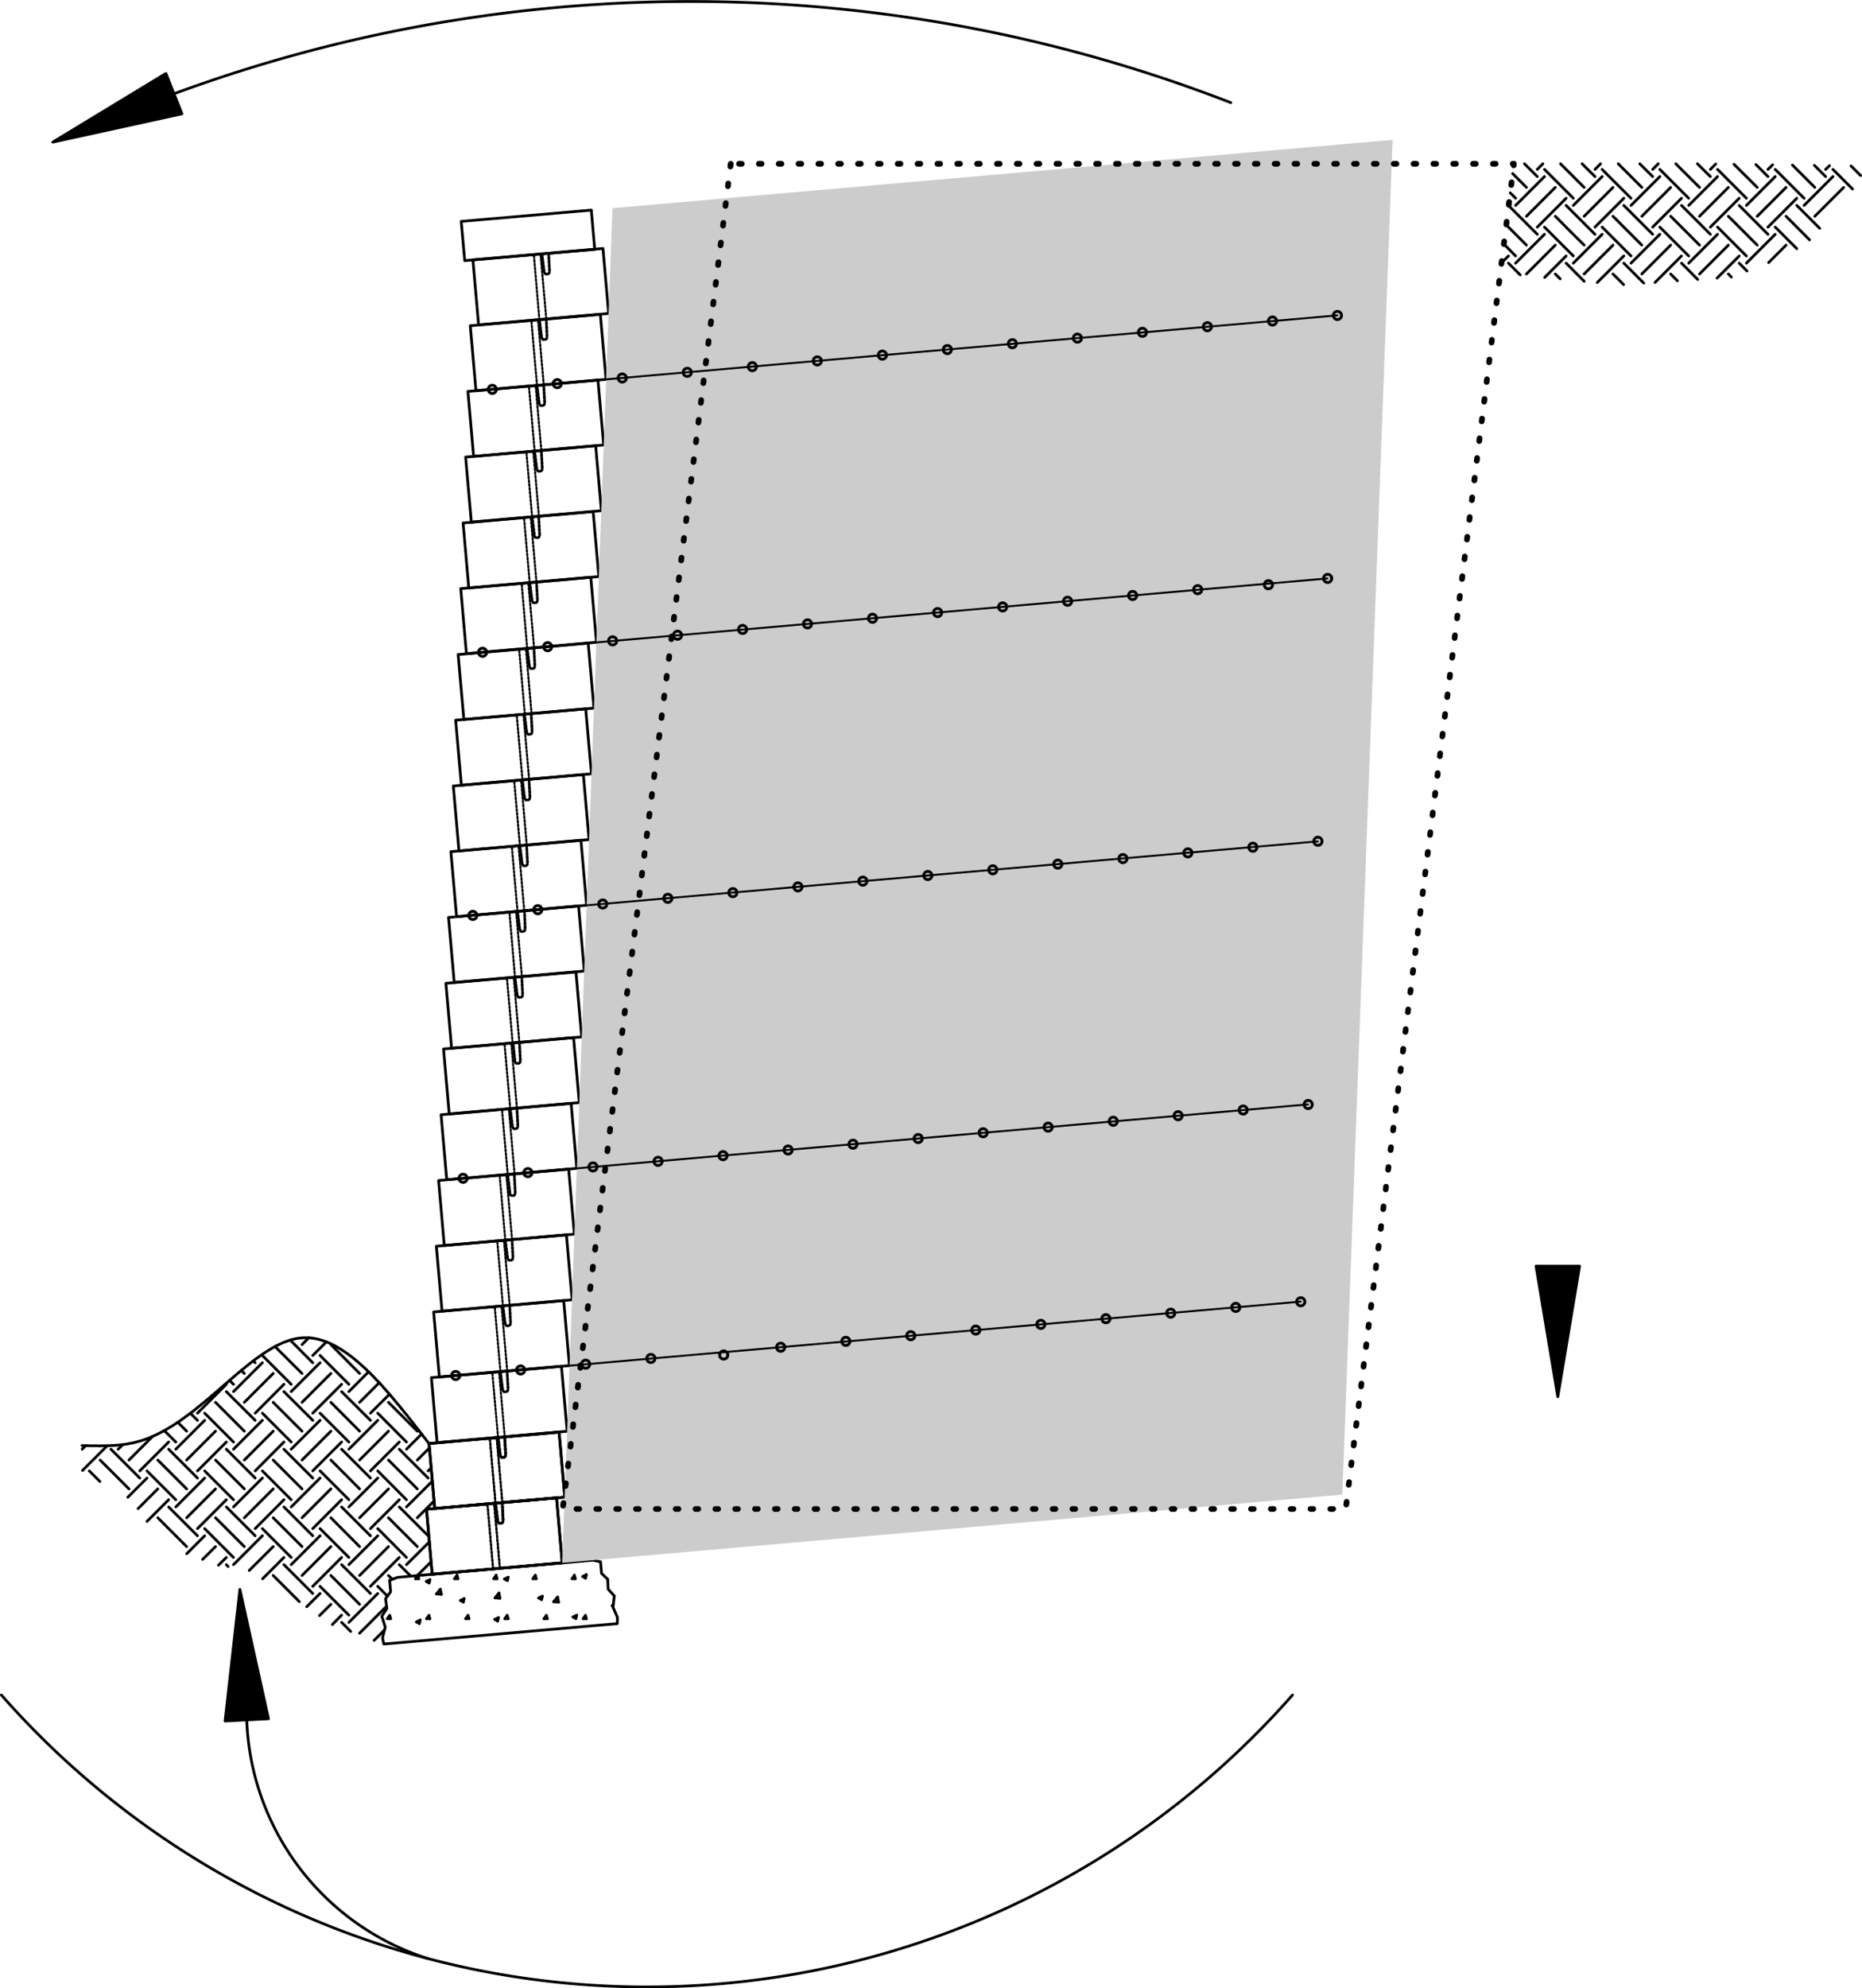<svg xmlns="http://www.w3.org/2000/svg" viewBox="0 0 163.31 174.31"><defs><style>.cls-1,.cls-2,.cls-3,.cls-5,.cls-6,.cls-8,.cls-9{fill:none;}.cls-1,.cls-2,.cls-3,.cls-5,.cls-6,.cls-7,.cls-8,.cls-9{stroke:#000;stroke-linecap:round;stroke-linejoin:round;}.cls-1,.cls-3,.cls-7{stroke-width:0.24px;}.cls-2{stroke-width:0.18px;}.cls-2,.cls-3{stroke-dasharray:0.17 0.17;}.cls-4{fill:#ccc;}.cls-5{stroke-width:0.25px;}.cls-6{stroke-width:0.17px;}.cls-7{fill-rule:evenodd;}.cls-8{stroke-width:0;}.cls-9{stroke-width:0.5px;stroke-dasharray:0.24 1.5;}</style></defs><title>gc-bearing</title><g id="Layer_2" data-name="Layer 2"><g id="LEVELING_PAD"><polyline class="cls-1" points="34.88 138.28 34.17 138.54 34.26 139.55 33.82 140.15 33.93 141.02 33.49 141.69 33.79 142.65 33.55 143.58 33.66 144.13 54.14 142.34 54.15 141.78 53.76 140.9 53.88 139.91 53.34 139.32 53.3 138.45 52.76 137.94 52.67 136.92 52 136.78 34.88 138.28"/><line class="cls-1" x1="44.28" y1="141.91" x2="44.48" y2="141.62"/><line class="cls-1" x1="46.74" y1="138.4" x2="46.95" y2="138.1"/><line class="cls-1" x1="47.71" y1="141.91" x2="47.92" y2="141.62"/><line class="cls-1" x1="50.18" y1="138.4" x2="50.38" y2="138.1"/><line class="cls-1" x1="51.15" y1="141.91" x2="51.35" y2="141.62"/><line class="cls-1" x1="40.84" y1="141.91" x2="41.05" y2="141.62"/><line class="cls-1" x1="43.31" y1="138.4" x2="43.51" y2="138.1"/><line class="cls-1" x1="37.41" y1="141.91" x2="37.62" y2="141.62"/><line class="cls-1" x1="39.87" y1="138.4" x2="40.08" y2="138.1"/><line class="cls-1" x1="33.98" y1="141.91" x2="34.18" y2="141.62"/><line class="cls-1" x1="36.44" y1="138.4" x2="36.63" y2="138.12"/><line class="cls-1" x1="33.98" y1="141.91" x2="34.26" y2="141.91"/><line class="cls-1" x1="37.41" y1="141.91" x2="37.7" y2="141.91"/><line class="cls-1" x1="40.84" y1="141.91" x2="41.13" y2="141.91"/><line class="cls-1" x1="44.28" y1="141.91" x2="44.57" y2="141.91"/><line class="cls-1" x1="47.71" y1="141.91" x2="48" y2="141.91"/><line class="cls-1" x1="51.15" y1="141.91" x2="51.43" y2="141.91"/><line class="cls-1" x1="36.44" y1="138.4" x2="36.73" y2="138.4"/><line class="cls-1" x1="39.87" y1="138.4" x2="40.16" y2="138.4"/><line class="cls-1" x1="43.31" y1="138.4" x2="43.59" y2="138.4"/><line class="cls-1" x1="46.74" y1="138.4" x2="47.03" y2="138.4"/><line class="cls-1" x1="50.18" y1="138.4" x2="50.46" y2="138.4"/><line class="cls-1" x1="41.13" y1="141.91" x2="41.05" y2="141.62"/><line class="cls-1" x1="40.16" y1="138.4" x2="40.08" y2="138.1"/><line class="cls-1" x1="44.57" y1="141.91" x2="44.48" y2="141.62"/><line class="cls-1" x1="43.59" y1="138.4" x2="43.51" y2="138.1"/><line class="cls-1" x1="48" y1="141.91" x2="47.92" y2="141.62"/><line class="cls-1" x1="47.03" y1="138.4" x2="46.95" y2="138.1"/><line class="cls-1" x1="51.43" y1="141.91" x2="51.35" y2="141.62"/><line class="cls-1" x1="50.46" y1="138.4" x2="50.38" y2="138.1"/><line class="cls-1" x1="37.7" y1="141.91" x2="37.62" y2="141.62"/><line class="cls-1" x1="36.73" y1="138.4" x2="36.65" y2="138.12"/><line class="cls-1" x1="34.26" y1="141.91" x2="34.18" y2="141.62"/><line class="cls-1" x1="48.56" y1="140.42" x2="48.9" y2="140.01"/><line class="cls-1" x1="53.7" y1="140.77" x2="53.79" y2="140.66"/><line class="cls-1" x1="43.42" y1="140.08" x2="43.76" y2="139.66"/><line class="cls-1" x1="38.28" y1="139.74" x2="38.62" y2="139.32"/><line class="cls-1" x1="38.71" y1="139.77" x2="38.62" y2="139.32"/><line class="cls-1" x1="43.85" y1="140.11" x2="43.76" y2="139.66"/><line class="cls-1" x1="48.99" y1="140.45" x2="48.9" y2="140.01"/><line class="cls-1" x1="38.28" y1="139.74" x2="38.71" y2="139.77"/><line class="cls-1" x1="43.42" y1="140.08" x2="43.85" y2="140.11"/><line class="cls-1" x1="48.56" y1="140.42" x2="48.99" y2="140.45"/><line class="cls-1" x1="53.7" y1="140.77" x2="53.78" y2="140.77"/><line class="cls-1" x1="43.4" y1="141.97" x2="43.72" y2="141.82"/><line class="cls-1" x1="47.25" y1="140.09" x2="47.57" y2="139.94"/><line class="cls-1" x1="51.11" y1="138.21" x2="51.43" y2="138.05"/><line class="cls-1" x1="50.26" y1="141.76" x2="50.58" y2="141.6"/><line class="cls-1" x1="36.53" y1="142.19" x2="36.85" y2="142.03"/><line class="cls-1" x1="40.39" y1="140.31" x2="40.71" y2="140.15"/><line class="cls-1" x1="44.25" y1="138.43" x2="44.57" y2="138.27"/><line class="cls-1" x1="37.39" y1="138.64" x2="37.71" y2="138.49"/><line class="cls-1" x1="37.39" y1="138.64" x2="37.64" y2="138.78"/><line class="cls-1" x1="40.39" y1="140.31" x2="40.64" y2="140.45"/><line class="cls-1" x1="43.4" y1="141.97" x2="43.65" y2="142.11"/><line class="cls-1" x1="44.25" y1="138.43" x2="44.5" y2="138.57"/><line class="cls-1" x1="47.25" y1="140.09" x2="47.5" y2="140.23"/><line class="cls-1" x1="50.26" y1="141.76" x2="50.51" y2="141.9"/><line class="cls-1" x1="51.11" y1="138.21" x2="51.36" y2="138.35"/><line class="cls-1" x1="36.53" y1="142.19" x2="36.78" y2="142.33"/><line class="cls-1" x1="43.65" y1="142.11" x2="43.72" y2="141.82"/><line class="cls-1" x1="44.5" y1="138.57" x2="44.57" y2="138.27"/><line class="cls-1" x1="47.5" y1="140.23" x2="47.57" y2="139.94"/><line class="cls-1" x1="50.51" y1="141.9" x2="50.58" y2="141.6"/><line class="cls-1" x1="51.36" y1="138.35" x2="51.43" y2="138.05"/><line class="cls-1" x1="40.64" y1="140.45" x2="40.71" y2="140.15"/><line class="cls-1" x1="36.78" y1="142.33" x2="36.86" y2="142.03"/><line class="cls-1" x1="37.64" y1="138.78" x2="37.71" y2="138.49"/></g><g id="SOIL_HATCH"><line class="cls-2" x1="46.89" y1="39.55" x2="46.39" y2="33.85"/><line class="cls-2" x1="47.48" y1="39.5" x2="46.98" y2="33.8"/><rect class="cls-1" x="41.27" y="33.81" width="11.45" height="5.72" transform="translate(-3.02 4.23) rotate(-5)"/><path class="cls-3" d="M47.1,33.79l.19,1.54a.24.24,0,0,0,.48,0l-.08-1.55"/><line class="cls-2" x1="44.96" y1="91.43" x2="44.46" y2="85.73"/><line class="cls-2" x1="45.55" y1="91.38" x2="45.06" y2="85.68"/><rect class="cls-1" x="39.34" y="85.69" width="11.45" height="5.72" transform="translate(-7.55 4.27) rotate(-5)"/><path class="cls-3" d="M45.17,85.67l.19,1.54a.24.24,0,1,0,.48,0l-.08-1.55"/><line class="cls-2" x1="46.46" y1="51.08" x2="45.96" y2="45.38"/><line class="cls-2" x1="47.05" y1="51.03" x2="46.55" y2="45.33"/><rect class="cls-1" x="40.84" y="45.34" width="11.45" height="5.72" transform="translate(-4.02 4.24) rotate(-5)"/><path class="cls-3" d="M46.67,45.32l.19,1.54a.24.24,0,1,0,.47,0l-.08-1.55"/><line class="cls-2" x1="46.67" y1="45.32" x2="46.17" y2="39.62"/><line class="cls-2" x1="47.27" y1="45.27" x2="46.77" y2="39.56"/><rect class="cls-1" x="41.06" y="39.57" width="11.45" height="5.72" transform="translate(-3.52 4.24) rotate(-5.01)"/><path class="cls-3" d="M46.89,39.55l.19,1.54a.24.24,0,0,0,.48,0l-.08-1.55"/><line class="cls-2" x1="45.39" y1="79.9" x2="44.89" y2="74.2"/><line class="cls-2" x1="45.98" y1="79.85" x2="45.48" y2="74.15"/><rect class="cls-1" x="39.77" y="74.16" width="11.45" height="5.72" transform="translate(-6.55 4.26) rotate(-5.01)"/><path class="cls-3" d="M45.6,74.14l.19,1.54a.24.24,0,0,0,.48,0l-.08-1.55"/><line class="cls-2" x1="46.24" y1="56.85" x2="45.75" y2="51.14"/><line class="cls-2" x1="46.84" y1="56.79" x2="46.34" y2="51.09"/><rect class="cls-1" x="40.63" y="51.1" width="11.45" height="5.72" transform="translate(-4.52 4.24) rotate(-5)"/><path class="cls-3" d="M46.46,51.08l.2,1.54a.24.24,0,0,0,.48,0L47.05,51"/><line class="cls-2" x1="45.6" y1="74.14" x2="45.1" y2="68.44"/><line class="cls-2" x1="46.2" y1="74.09" x2="45.7" y2="68.38"/><rect class="cls-1" x="39.99" y="68.39" width="11.45" height="5.72" transform="translate(-6.04 4.26) rotate(-5)"/><path class="cls-3" d="M45.82,68.37,46,69.91a.24.24,0,0,0,.48,0l-.08-1.55"/><line class="cls-2" x1="45.82" y1="68.37" x2="45.32" y2="62.67"/><line class="cls-2" x1="46.41" y1="68.32" x2="45.91" y2="62.62"/><rect class="cls-1" x="40.2" y="62.63" width="11.45" height="5.72" transform="translate(-5.54 4.25) rotate(-5)"/><path class="cls-3" d="M46,62.61l.19,1.54a.24.24,0,0,0,.48,0l-.08-1.55"/><line class="cls-2" x1="46.03" y1="62.61" x2="45.53" y2="56.91"/><line class="cls-2" x1="46.62" y1="62.56" x2="46.13" y2="56.86"/><rect class="cls-1" x="40.41" y="56.87" width="11.45" height="5.72" transform="translate(-5.03 4.25) rotate(-5)"/><path class="cls-3" d="M46.24,56.85l.19,1.54a.24.24,0,0,0,.48,0l-.08-1.55"/><line class="cls-2" x1="44.32" y1="108.72" x2="43.82" y2="103.02"/><line class="cls-2" x1="44.91" y1="108.67" x2="44.41" y2="102.97"/><rect class="cls-1" x="38.7" y="102.98" width="11.45" height="5.72" transform="translate(-9.06 4.28) rotate(-5)"/><path class="cls-3" d="M44.53,103l.19,1.54a.24.24,0,1,0,.47,0l-.08-1.55"/><line class="cls-2" x1="43.68" y1="126.01" x2="43.18" y2="120.31"/><line class="cls-2" x1="44.27" y1="125.96" x2="43.77" y2="120.26"/><rect class="cls-1" x="38.06" y="120.27" width="11.45" height="5.72" transform="translate(-10.56 4.28) rotate(-5)"/><path class="cls-3" d="M43.89,120.25l.19,1.54a.24.24,0,1,0,.48,0l-.08-1.55"/><line class="cls-2" x1="43.89" y1="120.25" x2="43.39" y2="114.55"/><line class="cls-2" x1="44.49" y1="120.2" x2="43.99" y2="114.5"/><rect class="cls-1" x="38.27" y="114.51" width="11.45" height="5.72" transform="translate(-10.07 4.28) rotate(-5)"/><path class="cls-3" d="M44.11,114.49,44.3,116a.24.24,0,0,0,.48,0l-.08-1.55"/><line class="cls-2" x1="44.11" y1="114.49" x2="43.61" y2="108.79"/><line class="cls-2" x1="44.7" y1="114.43" x2="44.2" y2="108.73"/><rect class="cls-1" x="38.49" y="108.74" width="11.45" height="5.72" transform="translate(-9.55 4.28) rotate(-5)"/><path class="cls-3" d="M44.32,108.72l.19,1.54a.24.24,0,0,0,.48,0l-.08-1.55"/><line class="cls-2" x1="44.53" y1="102.96" x2="44.03" y2="97.26"/><line class="cls-2" x1="45.13" y1="102.91" x2="44.63" y2="97.21"/><rect class="cls-1" x="38.92" y="97.22" width="11.45" height="5.72" transform="translate(-8.56 4.27) rotate(-5)"/><path class="cls-3" d="M44.75,97.19l.19,1.54a.24.24,0,1,0,.48,0l-.08-1.55"/><line class="cls-2" x1="44.75" y1="97.19" x2="44.25" y2="91.49"/><line class="cls-2" x1="45.34" y1="97.14" x2="44.84" y2="91.44"/><rect class="cls-1" x="39.13" y="91.45" width="11.45" height="5.72" transform="translate(-8.05 4.27) rotate(-5)"/><path class="cls-3" d="M45,91.43,45.16,93a.24.24,0,1,0,.48,0l-.08-1.55"/><line class="cls-2" x1="47.31" y1="28.03" x2="46.82" y2="22.32"/><line class="cls-2" x1="47.91" y1="27.97" x2="47.41" y2="22.27"/><rect class="cls-1" x="41.7" y="22.28" width="11.45" height="5.72" transform="translate(-2.01 4.23) rotate(-5.01)"/><path class="cls-3" d="M47.53,22.26l.19,1.54a.24.24,0,0,0,.48,0l-.08-1.55"/><line class="cls-2" x1="47.1" y1="33.79" x2="46.6" y2="28.09"/><line class="cls-2" x1="47.69" y1="33.74" x2="47.19" y2="28.04"/><rect class="cls-1" x="41.48" y="28.05" width="11.45" height="5.72" transform="translate(-2.52 4.23) rotate(-5)"/><path class="cls-3" d="M47.31,28l.19,1.54a.24.24,0,0,0,.48,0L47.91,28"/><line class="cls-2" x1="45.17" y1="85.67" x2="44.68" y2="79.97"/><line class="cls-2" x1="45.77" y1="85.61" x2="45.27" y2="79.91"/><rect class="cls-1" x="39.56" y="79.92" width="11.45" height="5.72" transform="translate(-7.05 4.27) rotate(-5.01)"/><path class="cls-3" d="M45.39,79.9l.19,1.54a.24.24,0,0,0,.48,0L46,79.85"/><line class="cls-1" x1="160.12" y1="15.48" x2="159.14" y2="14.5"/><line class="cls-1" x1="155.06" y1="15.48" x2="154.01" y2="14.43"/><line class="cls-1" x1="159.6" y1="20.02" x2="157.59" y2="18.01"/><line class="cls-1" x1="150.01" y1="15.48" x2="148.88" y2="14.36"/><line class="cls-1" x1="155.06" y1="20.54" x2="152.54" y2="18.01"/><line class="cls-1" x1="144.95" y1="15.48" x2="143.82" y2="14.36"/><line class="cls-1" x1="150.01" y1="20.54" x2="147.48" y2="18.01"/><line class="cls-1" x1="153.22" y1="23.76" x2="152.54" y2="23.07"/><line class="cls-1" x1="139.89" y1="15.48" x2="138.76" y2="14.36"/><line class="cls-1" x1="144.95" y1="20.54" x2="142.42" y2="18.01"/><line class="cls-1" x1="148.9" y1="24.5" x2="147.48" y2="23.07"/><line class="cls-1" x1="134.83" y1="15.48" x2="133.71" y2="14.36"/><line class="cls-1" x1="138.53" y1="19.18" x2="137.36" y2="18.01"/><line class="cls-1" x1="139.89" y1="20.54" x2="138.53" y2="19.18"/><line class="cls-1" x1="144.17" y1="24.82" x2="142.42" y2="23.07"/><line class="cls-1" x1="134.83" y1="20.54" x2="132.32" y2="18.03"/><line class="cls-1" x1="138.94" y1="24.66" x2="137.36" y2="23.07"/><line class="cls-1" x1="133.33" y1="24.1" x2="132.3" y2="23.07"/><line class="cls-1" x1="163.19" y1="15.39" x2="162.35" y2="14.55"/><line class="cls-1" x1="159.17" y1="16.43" x2="157.21" y2="14.47"/><line class="cls-1" x1="154.12" y1="16.43" x2="152.08" y2="14.4"/><line class="cls-1" x1="158.71" y1="21.03" x2="156.65" y2="18.96"/><line class="cls-1" x1="149.06" y1="16.43" x2="146.98" y2="14.36"/><line class="cls-1" x1="154.12" y1="21.49" x2="151.59" y2="18.96"/><line class="cls-1" x1="144" y1="16.43" x2="141.93" y2="14.36"/><line class="cls-1" x1="149.06" y1="21.49" x2="146.53" y2="18.96"/><line class="cls-1" x1="151.85" y1="24.29" x2="151.59" y2="24.02"/><line class="cls-1" x1="138.94" y1="16.43" x2="136.87" y2="14.36"/><line class="cls-1" x1="144" y1="21.49" x2="141.47" y2="18.96"/><line class="cls-1" x1="147.12" y1="24.62" x2="146.53" y2="24.02"/><line class="cls-1" x1="133.88" y1="16.43" x2="132.67" y2="15.22"/><line class="cls-1" x1="137.83" y1="20.39" x2="136.41" y2="18.96"/><line class="cls-1" x1="138.94" y1="21.49" x2="137.83" y2="20.39"/><line class="cls-1" x1="142.4" y1="24.95" x2="141.47" y2="24.02"/><line class="cls-1" x1="133.88" y1="21.49" x2="132.11" y2="19.72"/><line class="cls-1" x1="136.84" y1="24.45" x2="136.41" y2="24.02"/><line class="cls-1" x1="162.48" y1="16.57" x2="160.76" y2="14.85"/><line class="cls-1" x1="158.23" y1="17.38" x2="155.7" y2="14.85"/><line class="cls-1" x1="153.17" y1="17.38" x2="150.64" y2="14.85"/><line class="cls-1" x1="157.59" y1="21.8" x2="155.7" y2="19.91"/><line class="cls-1" x1="148.11" y1="17.38" x2="145.58" y2="14.85"/><line class="cls-1" x1="153.17" y1="22.44" x2="150.64" y2="19.91"/><line class="cls-1" x1="140.84" y1="15.18" x2="140.52" y2="14.85"/><line class="cls-1" x1="143.05" y1="17.38" x2="140.84" y2="15.18"/><line class="cls-1" x1="148.11" y1="22.44" x2="145.58" y2="19.91"/><line class="cls-1" x1="137.99" y1="17.38" x2="135.46" y2="14.85"/><line class="cls-1" x1="143.05" y1="22.44" x2="140.52" y2="19.91"/><line class="cls-1" x1="132.93" y1="17.38" x2="132.46" y2="16.91"/><line class="cls-1" x1="137.14" y1="21.59" x2="135.46" y2="19.91"/><line class="cls-1" x1="137.99" y1="22.44" x2="137.14" y2="21.59"/><line class="cls-1" x1="132.93" y1="22.44" x2="131.9" y2="21.4"/><line class="cls-1" x1="158.23" y1="18.01" x2="160.76" y2="15.48"/><line class="cls-1" x1="153.17" y1="23.07" x2="155.7" y2="20.54"/><line class="cls-1" x1="153.17" y1="18.01" x2="155.7" y2="15.48"/><line class="cls-1" x1="148.11" y1="23.07" x2="150.64" y2="20.54"/><line class="cls-1" x1="148.11" y1="18.01" x2="150.64" y2="15.48"/><line class="cls-1" x1="143.05" y1="23.07" x2="145.58" y2="20.54"/><line class="cls-1" x1="143.05" y1="18.01" x2="145.58" y2="15.48"/><line class="cls-1" x1="137.99" y1="23.07" x2="140.52" y2="20.54"/><line class="cls-1" x1="137.99" y1="18.01" x2="140.52" y2="15.48"/><line class="cls-1" x1="132.93" y1="23.07" x2="135.46" y2="20.54"/><line class="cls-1" x1="132.93" y1="18.01" x2="135.46" y2="15.48"/><line class="cls-1" x1="159.17" y1="18.96" x2="161.7" y2="16.43"/><line class="cls-1" x1="155.12" y1="23.02" x2="156.65" y2="21.49"/><line class="cls-1" x1="154.12" y1="18.96" x2="156.65" y2="16.43"/><line class="cls-1" x1="149.06" y1="24.02" x2="151.59" y2="21.49"/><line class="cls-1" x1="149.06" y1="18.96" x2="151.59" y2="16.43"/><line class="cls-1" x1="144" y1="24.02" x2="146.53" y2="21.49"/><line class="cls-1" x1="144" y1="18.96" x2="146.53" y2="16.43"/><line class="cls-1" x1="138.94" y1="24.02" x2="141.47" y2="21.49"/><line class="cls-1" x1="138.94" y1="18.96" x2="141.47" y2="16.43"/><line class="cls-1" x1="133.88" y1="24.02" x2="136.41" y2="21.49"/><line class="cls-1" x1="133.88" y1="18.96" x2="136.41" y2="16.43"/><line class="cls-1" x1="160.12" y1="14.85" x2="160.46" y2="14.52"/><line class="cls-1" x1="155.06" y1="19.91" x2="157.59" y2="17.38"/><line class="cls-1" x1="150.6" y1="24.38" x2="152.54" y2="22.44"/><line class="cls-1" x1="155.06" y1="14.85" x2="155.47" y2="14.45"/><line class="cls-1" x1="150.01" y1="19.91" x2="152.54" y2="17.38"/><line class="cls-1" x1="145.16" y1="24.76" x2="147.48" y2="22.44"/><line class="cls-1" x1="150.01" y1="14.85" x2="150.48" y2="14.38"/><line class="cls-1" x1="144.95" y1="19.91" x2="147.48" y2="17.38"/><line class="cls-1" x1="140.09" y1="24.77" x2="142.42" y2="22.44"/><line class="cls-1" x1="144.95" y1="14.85" x2="145.44" y2="14.36"/><line class="cls-1" x1="139.89" y1="19.91" x2="142.42" y2="17.38"/><line class="cls-1" x1="135.68" y1="24.12" x2="137.36" y2="22.44"/><line class="cls-1" x1="135.48" y1="24.32" x2="135.68" y2="24.12"/><line class="cls-1" x1="139.89" y1="14.85" x2="140.38" y2="14.36"/><line class="cls-1" x1="134.83" y1="19.91" x2="137.36" y2="17.38"/><line class="cls-1" x1="131.69" y1="23.05" x2="132.3" y2="22.44"/><line class="cls-1" x1="134.83" y1="14.85" x2="135.32" y2="14.36"/><line class="cls-1" x1="27.43" y1="119.47" x2="25.45" y2="117.48"/><line class="cls-1" x1="32.49" y1="124.52" x2="29.96" y2="122"/><line class="cls-1" x1="37.55" y1="129.58" x2="35.02" y2="127.05"/><line class="cls-1" x1="22.38" y1="119.47" x2="22.22" y2="119.31"/><line class="cls-1" x1="27.43" y1="124.52" x2="24.9" y2="122"/><line class="cls-1" x1="32.49" y1="129.58" x2="29.96" y2="127.05"/><line class="cls-1" x1="37.55" y1="134.64" x2="35.02" y2="132.11"/><line class="cls-1" x1="22.38" y1="124.52" x2="19.85" y2="122"/><line class="cls-1" x1="27.43" y1="129.58" x2="24.9" y2="127.05"/><line class="cls-1" x1="32.49" y1="134.64" x2="29.96" y2="132.11"/><line class="cls-1" x1="36.03" y1="138.18" x2="35.02" y2="137.17"/><line class="cls-1" x1="17.32" y1="124.52" x2="16.69" y2="123.9"/><line class="cls-1" x1="22.38" y1="129.58" x2="19.85" y2="127.05"/><line class="cls-1" x1="27.43" y1="134.64" x2="24.9" y2="132.11"/><line class="cls-1" x1="32.49" y1="139.7" x2="29.96" y2="137.17"/><line class="cls-1" x1="17.32" y1="129.58" x2="14.79" y2="127.05"/><line class="cls-1" x1="22.38" y1="134.64" x2="19.85" y2="132.11"/><line class="cls-1" x1="27.43" y1="139.7" x2="24.9" y2="137.17"/><line class="cls-1" x1="30.76" y1="143.03" x2="29.96" y2="142.23"/><line class="cls-1" x1="12.26" y1="129.58" x2="9.73" y2="127.05"/><line class="cls-1" x1="17.32" y1="134.64" x2="14.79" y2="132.11"/><line class="cls-1" x1="20" y1="137.33" x2="19.85" y2="137.17"/><line class="cls-1" x1="31.54" y1="120.41" x2="29.02" y2="117.88"/><line class="cls-1" x1="36.6" y1="125.47" x2="34.07" y2="122.94"/><line class="cls-1" x1="26.49" y1="120.41" x2="24.12" y2="118.05"/><line class="cls-1" x1="31.54" y1="125.47" x2="29.02" y2="122.94"/><line class="cls-1" x1="36.6" y1="130.53" x2="34.07" y2="128"/><line class="cls-1" x1="21.43" y1="120.41" x2="21.16" y2="120.15"/><line class="cls-1" x1="26.49" y1="125.47" x2="23.96" y2="122.94"/><line class="cls-1" x1="31.54" y1="130.53" x2="29.02" y2="128"/><line class="cls-1" x1="36.6" y1="135.59" x2="34.07" y2="133.06"/><line class="cls-1" x1="21.43" y1="125.47" x2="18.9" y2="122.94"/><line class="cls-1" x1="26.49" y1="130.53" x2="23.96" y2="128"/><line class="cls-1" x1="31.54" y1="135.59" x2="29.02" y2="133.06"/><line class="cls-1" x1="34.41" y1="138.45" x2="34.07" y2="138.12"/><line class="cls-1" x1="16.37" y1="125.47" x2="15.59" y2="124.69"/><line class="cls-1" x1="21.43" y1="130.53" x2="18.9" y2="128"/><line class="cls-1" x1="26.49" y1="135.59" x2="23.96" y2="133.06"/><line class="cls-1" x1="31.54" y1="140.65" x2="29.02" y2="138.12"/><line class="cls-1" x1="16.37" y1="130.53" x2="13.84" y2="128"/><line class="cls-1" x1="21.43" y1="135.59" x2="18.9" y2="133.06"/><line class="cls-1" x1="26.25" y1="140.41" x2="23.96" y2="138.12"/><line class="cls-1" x1="11.31" y1="130.53" x2="8.78" y2="128"/><line class="cls-1" x1="16.37" y1="135.59" x2="13.84" y2="133.06"/><line class="cls-1" x1="30.6" y1="121.36" x2="28.07" y2="118.83"/><line class="cls-1" x1="35.65" y1="126.42" x2="33.13" y2="123.89"/><line class="cls-1" x1="25.54" y1="121.36" x2="23.01" y2="118.83"/><line class="cls-1" x1="30.6" y1="126.42" x2="28.07" y2="123.89"/><line class="cls-1" x1="35.65" y1="131.48" x2="33.13" y2="128.95"/><line class="cls-1" x1="20.48" y1="121.36" x2="20.13" y2="121.02"/><line class="cls-1" x1="25.54" y1="126.42" x2="23.01" y2="123.89"/><line class="cls-1" x1="30.6" y1="131.48" x2="28.07" y2="128.95"/><line class="cls-1" x1="35.65" y1="136.54" x2="33.13" y2="134.01"/><line class="cls-1" x1="20.48" y1="126.42" x2="17.95" y2="123.89"/><line class="cls-1" x1="25.54" y1="131.48" x2="23.01" y2="128.95"/><line class="cls-1" x1="30.6" y1="136.54" x2="28.07" y2="134.01"/><line class="cls-1" x1="33.98" y1="139.93" x2="33.13" y2="139.07"/><line class="cls-1" x1="15.42" y1="126.42" x2="14.41" y2="125.42"/><line class="cls-1" x1="20.48" y1="131.48" x2="17.95" y2="128.95"/><line class="cls-1" x1="25.54" y1="136.54" x2="23.01" y2="134.01"/><line class="cls-1" x1="30.6" y1="141.6" x2="28.07" y2="139.07"/><line class="cls-1" x1="15.42" y1="131.48" x2="12.89" y2="128.95"/><line class="cls-1" x1="20.48" y1="136.54" x2="17.95" y2="134.01"/><line class="cls-1" x1="8.76" y1="129.88" x2="7.83" y2="128.95"/><line class="cls-1" x1="35.65" y1="137.17" x2="37.66" y2="135.17"/><line class="cls-1" x1="30.6" y1="142.23" x2="33.13" y2="139.7"/><line class="cls-1" x1="35.65" y1="132.11" x2="37.91" y2="129.86"/><line class="cls-1" x1="30.6" y1="137.17" x2="33.13" y2="134.64"/><line class="cls-1" x1="26.9" y1="140.86" x2="28.07" y2="139.7"/><line class="cls-1" x1="35.65" y1="127.05" x2="36.98" y2="125.72"/><line class="cls-1" x1="30.6" y1="132.11" x2="33.13" y2="129.58"/><line class="cls-1" x1="25.54" y1="137.17" x2="28.07" y2="134.64"/><line class="cls-1" x1="30.6" y1="127.05" x2="33.13" y2="124.52"/><line class="cls-1" x1="25.54" y1="132.11" x2="28.07" y2="129.58"/><line class="cls-1" x1="20.48" y1="137.17" x2="23.01" y2="134.64"/><line class="cls-1" x1="30.6" y1="122" x2="32.33" y2="120.26"/><line class="cls-1" x1="25.54" y1="127.05" x2="28.07" y2="124.52"/><line class="cls-1" x1="20.48" y1="132.11" x2="23.01" y2="129.58"/><line class="cls-1" x1="16.38" y1="136.21" x2="17.95" y2="134.64"/><line class="cls-1" x1="25.54" y1="122" x2="28.07" y2="119.47"/><line class="cls-1" x1="20.48" y1="127.05" x2="23.01" y2="124.52"/><line class="cls-1" x1="15.42" y1="132.11" x2="17.95" y2="129.58"/><line class="cls-1" x1="20.48" y1="122" x2="23.01" y2="119.47"/><line class="cls-1" x1="15.42" y1="127.05" x2="17.95" y2="124.52"/><line class="cls-1" x1="11.21" y1="131.26" x2="12.89" y2="129.58"/><line class="cls-1" x1="10.36" y1="127.05" x2="10.77" y2="126.64"/><line class="cls-1" x1="36.6" y1="138.12" x2="37.81" y2="136.92"/><line class="cls-1" x1="31.54" y1="143.18" x2="33.9" y2="140.82"/><line class="cls-1" x1="36.6" y1="133.06" x2="38.06" y2="131.6"/><line class="cls-1" x1="31.54" y1="138.12" x2="34.07" y2="135.59"/><line class="cls-1" x1="28.02" y1="141.64" x2="29.02" y2="140.65"/><line class="cls-1" x1="36.6" y1="128" x2="37.65" y2="126.95"/><line class="cls-1" x1="31.54" y1="133.06" x2="34.07" y2="130.53"/><line class="cls-1" x1="26.49" y1="138.12" x2="29.02" y2="135.59"/><line class="cls-1" x1="31.54" y1="128" x2="34.07" y2="125.47"/><line class="cls-1" x1="26.49" y1="133.06" x2="29.02" y2="130.53"/><line class="cls-1" x1="21.86" y1="137.68" x2="23.96" y2="135.59"/><line class="cls-1" x1="31.54" y1="122.94" x2="33.26" y2="121.22"/><line class="cls-1" x1="26.49" y1="128" x2="29.02" y2="125.47"/><line class="cls-1" x1="21.43" y1="133.06" x2="23.96" y2="130.53"/><line class="cls-1" x1="17.77" y1="136.71" x2="18.9" y2="135.59"/><line class="cls-1" x1="26.49" y1="122.94" x2="29.02" y2="120.41"/><line class="cls-1" x1="21.43" y1="128" x2="23.96" y2="125.47"/><line class="cls-1" x1="16.37" y1="133.06" x2="18.9" y2="130.53"/><line class="cls-1" x1="26.49" y1="117.88" x2="27.09" y2="117.28"/><line class="cls-1" x1="21.43" y1="122.94" x2="23.96" y2="120.41"/><line class="cls-1" x1="16.37" y1="128" x2="18.9" y2="125.47"/><line class="cls-1" x1="12.11" y1="132.26" x2="13.84" y2="130.53"/><line class="cls-1" x1="11.31" y1="128" x2="13.38" y2="125.93"/><line class="cls-1" x1="7.21" y1="127.05" x2="7.51" y2="126.74"/><line class="cls-1" x1="32.81" y1="143.81" x2="33.73" y2="142.89"/><line class="cls-1" x1="32.49" y1="139.07" x2="35.02" y2="136.54"/><line class="cls-1" x1="29.15" y1="142.42" x2="29.96" y2="141.6"/><line class="cls-1" x1="37.55" y1="128.95" x2="37.81" y2="128.69"/><line class="cls-1" x1="32.49" y1="134.01" x2="35.02" y2="131.48"/><line class="cls-1" x1="27.43" y1="139.07" x2="29.96" y2="136.54"/><line class="cls-1" x1="32.49" y1="128.95" x2="35.02" y2="126.42"/><line class="cls-1" x1="27.43" y1="134.01" x2="29.96" y2="131.48"/><line class="cls-1" x1="23.03" y1="138.41" x2="24.9" y2="136.54"/><line class="cls-1" x1="32.49" y1="123.89" x2="34.16" y2="122.23"/><line class="cls-1" x1="27.43" y1="128.95" x2="29.96" y2="126.42"/><line class="cls-1" x1="22.38" y1="134.01" x2="24.9" y2="131.48"/><line class="cls-1" x1="19.16" y1="137.22" x2="19.85" y2="136.54"/><line class="cls-1" x1="27.43" y1="123.89" x2="29.96" y2="121.36"/><line class="cls-1" x1="22.38" y1="128.95" x2="24.9" y2="126.42"/><line class="cls-1" x1="17.32" y1="134.01" x2="19.85" y2="131.48"/><line class="cls-1" x1="27.43" y1="118.83" x2="28.63" y2="117.64"/><line class="cls-1" x1="22.38" y1="123.89" x2="24.9" y2="121.36"/><line class="cls-1" x1="17.32" y1="128.95" x2="19.85" y2="126.42"/><line class="cls-1" x1="12.89" y1="133.38" x2="14.79" y2="131.48"/><line class="cls-1" x1="17.32" y1="123.89" x2="19.85" y2="121.36"/><line class="cls-1" x1="12.26" y1="128.95" x2="14.79" y2="126.42"/><line class="cls-1" x1="7.24" y1="128.91" x2="9.4" y2="126.75"/></g><g id="SOIL_LINES"><polyline class="cls-1" points="37.62 126.55 37.47 126.36 37.33 126.17 37.18 125.98 37.04 125.79 36.89 125.6 36.75 125.42 36.6 125.23 36.45 125.05 36.31 124.86 36.16 124.67 36.02 124.49 35.87 124.31 35.73 124.12 35.58 123.94 35.43 123.76 35.29 123.58 35.14 123.4 35 123.22 34.85 123.05 34.7 122.87 34.56 122.7 34.41 122.53 34.27 122.35 34.12 122.18 33.98 122.02 33.83 121.85 33.68 121.69 33.54 121.52 33.39 121.36 33.25 121.2 33.1 121.05 32.95 120.9 32.81 120.74 32.66 120.59 32.52 120.45 32.37 120.3 32.22 120.16 32.08 120.02 31.93 119.88 31.78 119.75 31.64 119.62 31.49 119.49 31.34 119.36 31.2 119.24 31.05 119.12 30.91 119 30.76 118.89 30.61 118.78 30.46 118.67 30.32 118.57 30.17 118.47 30.02 118.37 29.88 118.28 29.73 118.19 29.58 118.1 29.44 118.02 29.29 117.94 29.14 117.87 29 117.8 28.85 117.73 28.7 117.67 28.55 117.61 28.41 117.56 28.26 117.51 28.11 117.47 27.96 117.42 27.82 117.39 27.67 117.36 27.52 117.33 27.37 117.31 27.23 117.29 27.08 117.28 26.93 117.28 26.78 117.28 26.63 117.28 26.48 117.29 26.34 117.3 26.19 117.32 26.04 117.34 25.89 117.37 25.74 117.41 25.59 117.44 25.45 117.49 25.3 117.53 25.15 117.59 25 117.64 24.85 117.7 24.7 117.77 24.55 117.83 24.4 117.91 24.25 117.98 24.1 118.06 23.95 118.14 23.8 118.23 23.65 118.32 23.5 118.41 23.34 118.51 23.19 118.61 23.04 118.71 22.89 118.81 22.74 118.92 22.59 119.03 22.43 119.14 22.28 119.26 22.13 119.37 21.97 119.49 21.82 119.61 21.66 119.74 21.51 119.86 21.36 119.99 21.2 120.11 21.05 120.24 20.89 120.37 20.73 120.5 20.58 120.64 20.42 120.77 20.26 120.91 20.11 121.04 19.95 121.18 19.79 121.32 19.63 121.45 19.47 121.59 19.31 121.73 19.15 121.87 18.99 122.01 18.83 122.15 18.67 122.28 18.51 122.42 18.35 122.56 18.18 122.7 18.02 122.83 17.86 122.97 17.69 123.1 17.53 123.24 17.36 123.37 17.2 123.5 17.03 123.64 16.87 123.77 16.7 123.89 16.53 124.02 16.36 124.14 16.19 124.27 16.02 124.39 15.86 124.51 15.68 124.63 15.51 124.74 15.34 124.86 15.17 124.97 15 125.07 14.82 125.18 14.65 125.28 14.47 125.38 14.3 125.48 14.12 125.57 13.95 125.66 13.77 125.75 13.59 125.83 13.41 125.91 13.23 125.99 13.05 126.07 12.87 126.14 12.69 126.2 12.51 126.26 12.33 126.32 12.14 126.37 11.96 126.42 11.77 126.47 11.59 126.51 11.4 126.54 11.22 126.58 11.03 126.61 10.84 126.64 10.65 126.66 10.46 126.68 10.27 126.7 10.08 126.71 9.89 126.72 9.7 126.73 9.51 126.74 9.32 126.75 9.13 126.75 8.94 126.75 8.74 126.76 8.55 126.75 8.36 126.75 8.16 126.75 7.97 126.75 7.78 126.74 7.59 126.74 7.39 126.74 7.2 126.73"/></g><g id="VLUNITSIDE"><polygon class="cls-1" points="52.16 21.86 51.86 18.42 40.45 19.41 40.76 22.85 52.16 21.86"/></g><g id="NOTES_AND_DIMS"><line class="cls-2" x1="43.25" y1="137.54" x2="42.75" y2="131.84"/><line class="cls-2" x1="43.84" y1="137.49" x2="43.34" y2="131.79"/><rect class="cls-1" x="37.63" y="131.8" width="11.45" height="5.72" transform="translate(-11.59 4.3) rotate(-5.01)"/><path class="cls-3" d="M43.46,131.78l.19,1.54a.24.24,0,1,0,.48,0l-.08-1.55"/><line class="cls-2" x1="43.25" y1="137.54" x2="42.75" y2="131.84"/><line class="cls-2" x1="43.84" y1="137.49" x2="43.34" y2="131.79"/><rect class="cls-1" x="37.63" y="131.8" width="11.45" height="5.72" transform="translate(-11.59 4.3) rotate(-5.01)"/><path class="cls-3" d="M43.46,131.78l.19,1.54a.24.24,0,1,0,.48,0l-.08-1.55"/><line class="cls-2" x1="43.46" y1="131.78" x2="42.96" y2="126.08"/><line class="cls-2" x1="44.06" y1="131.73" x2="43.56" y2="126.02"/><rect class="cls-1" x="37.85" y="126.04" width="11.45" height="5.72" transform="translate(-11.06 4.29) rotate(-5)"/><path class="cls-3" d="M43.68,126l.19,1.54a.24.24,0,0,0,.48,0L44.27,126"/><line class="cls-2" x1="43.46" y1="131.78" x2="42.96" y2="126.08"/><line class="cls-2" x1="44.06" y1="131.73" x2="43.56" y2="126.02"/><rect class="cls-1" x="37.85" y="126.04" width="11.45" height="5.72" transform="translate(-11.06 4.29) rotate(-5)"/><path class="cls-3" d="M43.68,126l.19,1.54a.24.24,0,0,0,.48,0L44.27,126"/></g><g id="_0" data-name="0"><polyline class="cls-4" points="53.72 18.25 49.31 137.01 117.73 131.03 122.14 12.26 53.72 18.25"/><circle class="cls-5" cx="45.67" cy="120.1" r="0.36" transform="translate(-10.32 4.45) rotate(-5.01)"/><circle class="cls-5" cx="39.97" cy="120.59" r="0.36" transform="translate(-10.38 3.95) rotate(-5.01)"/><circle class="cls-5" cx="51.37" cy="119.6" r="0.36" transform="translate(-10.25 4.94) rotate(-5.01)"/><circle class="cls-5" cx="57.08" cy="119.1" r="0.36" transform="translate(-10.04 5.35) rotate(-4.94)"/><circle class="cls-5" cx="62.78" cy="118.6" r="0.36" transform="matrix(1, -0.09, 0.09, 1, -9.98, 5.84)"/><circle class="cls-5" cx="96.99" cy="115.61" r="0.36" transform="translate(-9.72 8.91) rotate(-5.01)"/><circle class="cls-5" cx="74.18" cy="117.6" r="0.36" transform="translate(-9.98 6.92) rotate(-5.01)"/><circle class="cls-5" cx="68.48" cy="118.1" r="0.36" transform="translate(-10.06 6.44) rotate(-5.01)"/><circle class="cls-5" cx="79.88" cy="117.1" r="0.36" transform="translate(-9.92 7.42) rotate(-5.01)"/><circle class="cls-5" cx="85.59" cy="116.6" r="0.36" transform="translate(-9.73 7.81) rotate(-4.94)"/><circle class="cls-5" cx="91.29" cy="116.1" r="0.36" transform="translate(-9.64 8.28) rotate(-4.93)"/><circle class="cls-5" cx="102.69" cy="115.11" r="0.36" transform="translate(-9.67 9.42) rotate(-5.01)"/><circle class="cls-5" cx="108.39" cy="114.61" r="0.36" transform="translate(-9.6 9.91) rotate(-5.01)"/><circle class="cls-5" cx="114.09" cy="114.11" r="0.36" transform="translate(-9.39 10.24) rotate(-4.93)"/><line class="cls-6" x1="39.97" y1="120.6" x2="114.08" y2="114.11"/><circle class="cls-5" cx="46.31" cy="102.8" r="0.36" transform="translate(-8.81 4.44) rotate(-5.01)"/><circle class="cls-5" cx="40.61" cy="103.3" r="0.36" transform="translate(-8.86 3.94) rotate(-5.01)"/><circle class="cls-5" cx="52.02" cy="102.3" r="0.36" transform="translate(-8.61 4.85) rotate(-4.93)"/><circle class="cls-5" cx="57.72" cy="101.81" r="0.36" transform="translate(-8.54 5.34) rotate(-4.93)"/><circle class="cls-5" cx="63.42" cy="101.31" r="0.36" transform="translate(-8.61 5.93) rotate(-5.01)"/><circle class="cls-5" cx="97.63" cy="98.31" r="0.36" transform="translate(-8.33 9.04) rotate(-5.09)"/><circle class="cls-5" cx="74.82" cy="100.31" r="0.36" transform="translate(-8.48 6.92) rotate(-5.01)"/><circle class="cls-5" cx="69.12" cy="100.81" r="0.36" transform="translate(-8.54 6.43) rotate(-5.01)"/><circle class="cls-5" cx="80.53" cy="99.81" r="0.36" transform="translate(-8.15 7.17) rotate(-4.85)"/><circle class="cls-5" cx="86.23" cy="99.31" r="0.36" transform="translate(-8.47 8.04) rotate(-5.09)"/><circle class="cls-5" cx="91.93" cy="98.81" r="0.36" transform="translate(-8.28 8.41) rotate(-5.01)"/><circle class="cls-5" cx="103.33" cy="97.81" r="0.36" transform="translate(-8.15 9.4) rotate(-5.01)"/><circle class="cls-5" cx="109.03" cy="97.32" r="0.36" transform="translate(-8.2 10.05) rotate(-5.09)"/><circle class="cls-5" cx="114.74" cy="96.82" r="0.36" transform="translate(-7.78 10.06) rotate(-4.85)"/><line class="cls-6" x1="40.61" y1="103.3" x2="114.72" y2="96.82"/><circle class="cls-5" cx="47.17" cy="79.75" r="0.36" transform="translate(-6.68 4.35) rotate(-4.93)"/><circle class="cls-5" cx="41.47" cy="80.25" r="0.36" transform="translate(-6.85 3.93) rotate(-5.01)"/><circle class="cls-5" cx="52.87" cy="79.25" r="0.36" transform="translate(-6.62 4.84) rotate(-4.93)"/><circle class="cls-5" cx="58.57" cy="78.75" r="0.36" transform="translate(-6.65 5.42) rotate(-5.01)"/><circle class="cls-5" cx="64.28" cy="78.25" r="0.36" transform="translate(-6.59 5.92) rotate(-5.01)"/><circle class="cls-5" cx="98.49" cy="75.26" r="0.36" transform="translate(-6.2 8.9) rotate(-5.01)"/><circle class="cls-5" cx="75.68" cy="77.25" r="0.36" transform="translate(-6.36 6.79) rotate(-4.93)"/><circle class="cls-5" cx="69.98" cy="77.75" r="0.36" transform="translate(-6.52 6.41) rotate(-5.01)"/><circle class="cls-5" cx="81.38" cy="76.75" r="0.36" transform="translate(-6.48 7.51) rotate(-5.08)"/><circle class="cls-5" cx="87.08" cy="76.25" r="0.36" transform="translate(-6.33 7.9) rotate(-5.01)"/><circle class="cls-5" cx="92.78" cy="75.76" r="0.36" transform="translate(-6.36 8.53) rotate(-5.09)"/><circle class="cls-5" cx="104.19" cy="74.76" r="0.36" transform="translate(-6.23 9.55) rotate(-5.09)"/><circle class="cls-5" cx="109.89" cy="74.26" r="0.36" transform="translate(-5.89 9.57) rotate(-4.85)"/><circle class="cls-5" cx="115.59" cy="73.76" r="0.36" transform="translate(-6 10.37) rotate(-5.01)"/><line class="cls-6" x1="41.47" y1="80.24" x2="115.58" y2="73.76"/><circle class="cls-5" cx="48.03" cy="56.69" r="0.36" transform="translate(-4.7 4.35) rotate(-4.94)"/><circle class="cls-5" cx="42.32" cy="57.19" r="0.36" transform="translate(-4.83 3.91) rotate(-5.01)"/><circle class="cls-5" cx="53.73" cy="56.19" r="0.36" transform="translate(-4.7 4.9) rotate(-5.01)"/><circle class="cls-5" cx="59.43" cy="55.69" r="0.36" transform="translate(-4.64 5.4) rotate(-5.01)"/><circle class="cls-5" cx="65.13" cy="55.19" r="0.36" transform="translate(-4.57 5.89) rotate(-5.01)"/><circle class="cls-5" cx="99.34" cy="52.2" r="0.36" transform="translate(-4.18 8.88) rotate(-5.01)"/><circle class="cls-5" cx="76.53" cy="54.2" r="0.36" transform="translate(-4.38 6.78) rotate(-4.93)"/><circle class="cls-5" cx="70.83" cy="54.69" r="0.36" transform="translate(-4.51 6.4) rotate(-5.01)"/><circle class="cls-5" cx="82.24" cy="53.7" r="0.36" transform="translate(-4.38 7.39) rotate(-5.01)"/><circle class="cls-5" cx="87.94" cy="53.2" r="0.36" transform="translate(-4.31 7.89) rotate(-5.01)"/><circle class="cls-5" cx="93.64" cy="52.7" r="0.36" transform="translate(-4.25 8.39) rotate(-5.01)"/><circle class="cls-5" cx="105.04" cy="51.7" r="0.36" transform="translate(-3.99 9.06) rotate(-4.85)"/><circle class="cls-5" cx="110.75" cy="51.2" r="0.36" transform="matrix(1, -0.09, 0.09, 1, -4.11, 10.03)"/><circle class="cls-5" cx="116.45" cy="50.7" r="0.36" transform="translate(-3.99 10.37) rotate(-5.01)"/><line class="cls-6" x1="42.32" y1="57.19" x2="116.43" y2="50.71"/><circle class="cls-5" cx="48.88" cy="33.63" r="0.36" transform="translate(-2.71 4.33) rotate(-4.93)"/><circle class="cls-5" cx="43.18" cy="34.13" r="0.36" transform="translate(-2.86 3.97) rotate(-5.09)"/><circle class="cls-5" cx="54.58" cy="33.13" r="0.36" transform="translate(-2.69 4.9) rotate(-5.01)"/><circle class="cls-5" cx="60.28" cy="32.64" r="0.36" transform="translate(-2.66 5.48) rotate(-5.09)"/><circle class="cls-5" cx="65.99" cy="32.14" r="0.36" transform="translate(-2.56 5.89) rotate(-5.01)"/><circle class="cls-5" cx="100.2" cy="29.14" r="0.36" transform="translate(-2.11 8.59) rotate(-4.86)"/><circle class="cls-5" cx="77.39" cy="31.14" r="0.36" transform="translate(-2.39 6.76) rotate(-4.93)"/><circle class="cls-5" cx="71.69" cy="31.64" r="0.36" transform="translate(-2.46 6.28) rotate(-4.93)"/><circle class="cls-5" cx="83.09" cy="30.64" r="0.36" transform="translate(-2.36 7.38) rotate(-5.01)"/><circle class="cls-5" cx="88.79" cy="30.14" r="0.36" transform="translate(-2.29 7.86) rotate(-5.01)"/><circle class="cls-5" cx="94.5" cy="29.64" r="0.36" transform="translate(-2.23 8.37) rotate(-5.01)"/><circle class="cls-5" cx="105.9" cy="28.64" r="0.36" transform="translate(-2.1 9.36) rotate(-5.01)"/><circle class="cls-5" cx="111.6" cy="28.15" r="0.36" transform="translate(-2.03 9.87) rotate(-5.02)"/><circle class="cls-5" cx="117.3" cy="27.65" r="0.36" transform="translate(-1.99 10.52) rotate(-5.09)"/><line class="cls-6" x1="43.18" y1="34.13" x2="117.29" y2="27.65"/><path class="cls-1" d="M107.95,9a130.94,130.94,0,0,0-92.69-.78"/><polygon class="cls-7" points="15.96 9.98 4.63 12.46 14.55 6.44 15.96 9.98"/><polygon class="cls-7" points="138.54 111 136.63 122.45 134.72 111 138.54 111"/><line class="cls-8" x1="136.63" y1="111" x2="136.63" y2="72.44"/><path class="cls-1" d="M.12,148.6a75.43,75.43,0,0,0,113.24,0"/><path class="cls-1" d="M37.51,171.7a22.82,22.82,0,0,1-15.87-20.92"/><polygon class="cls-7" points="23.55 150.68 21.04 139.34 19.74 150.88 23.55 150.68"/><polyline class="cls-9" points="64.09 14.36 49.35 132.29 118.03 132.29 132.78 14.36 64.09 14.36"/></g></g></svg>